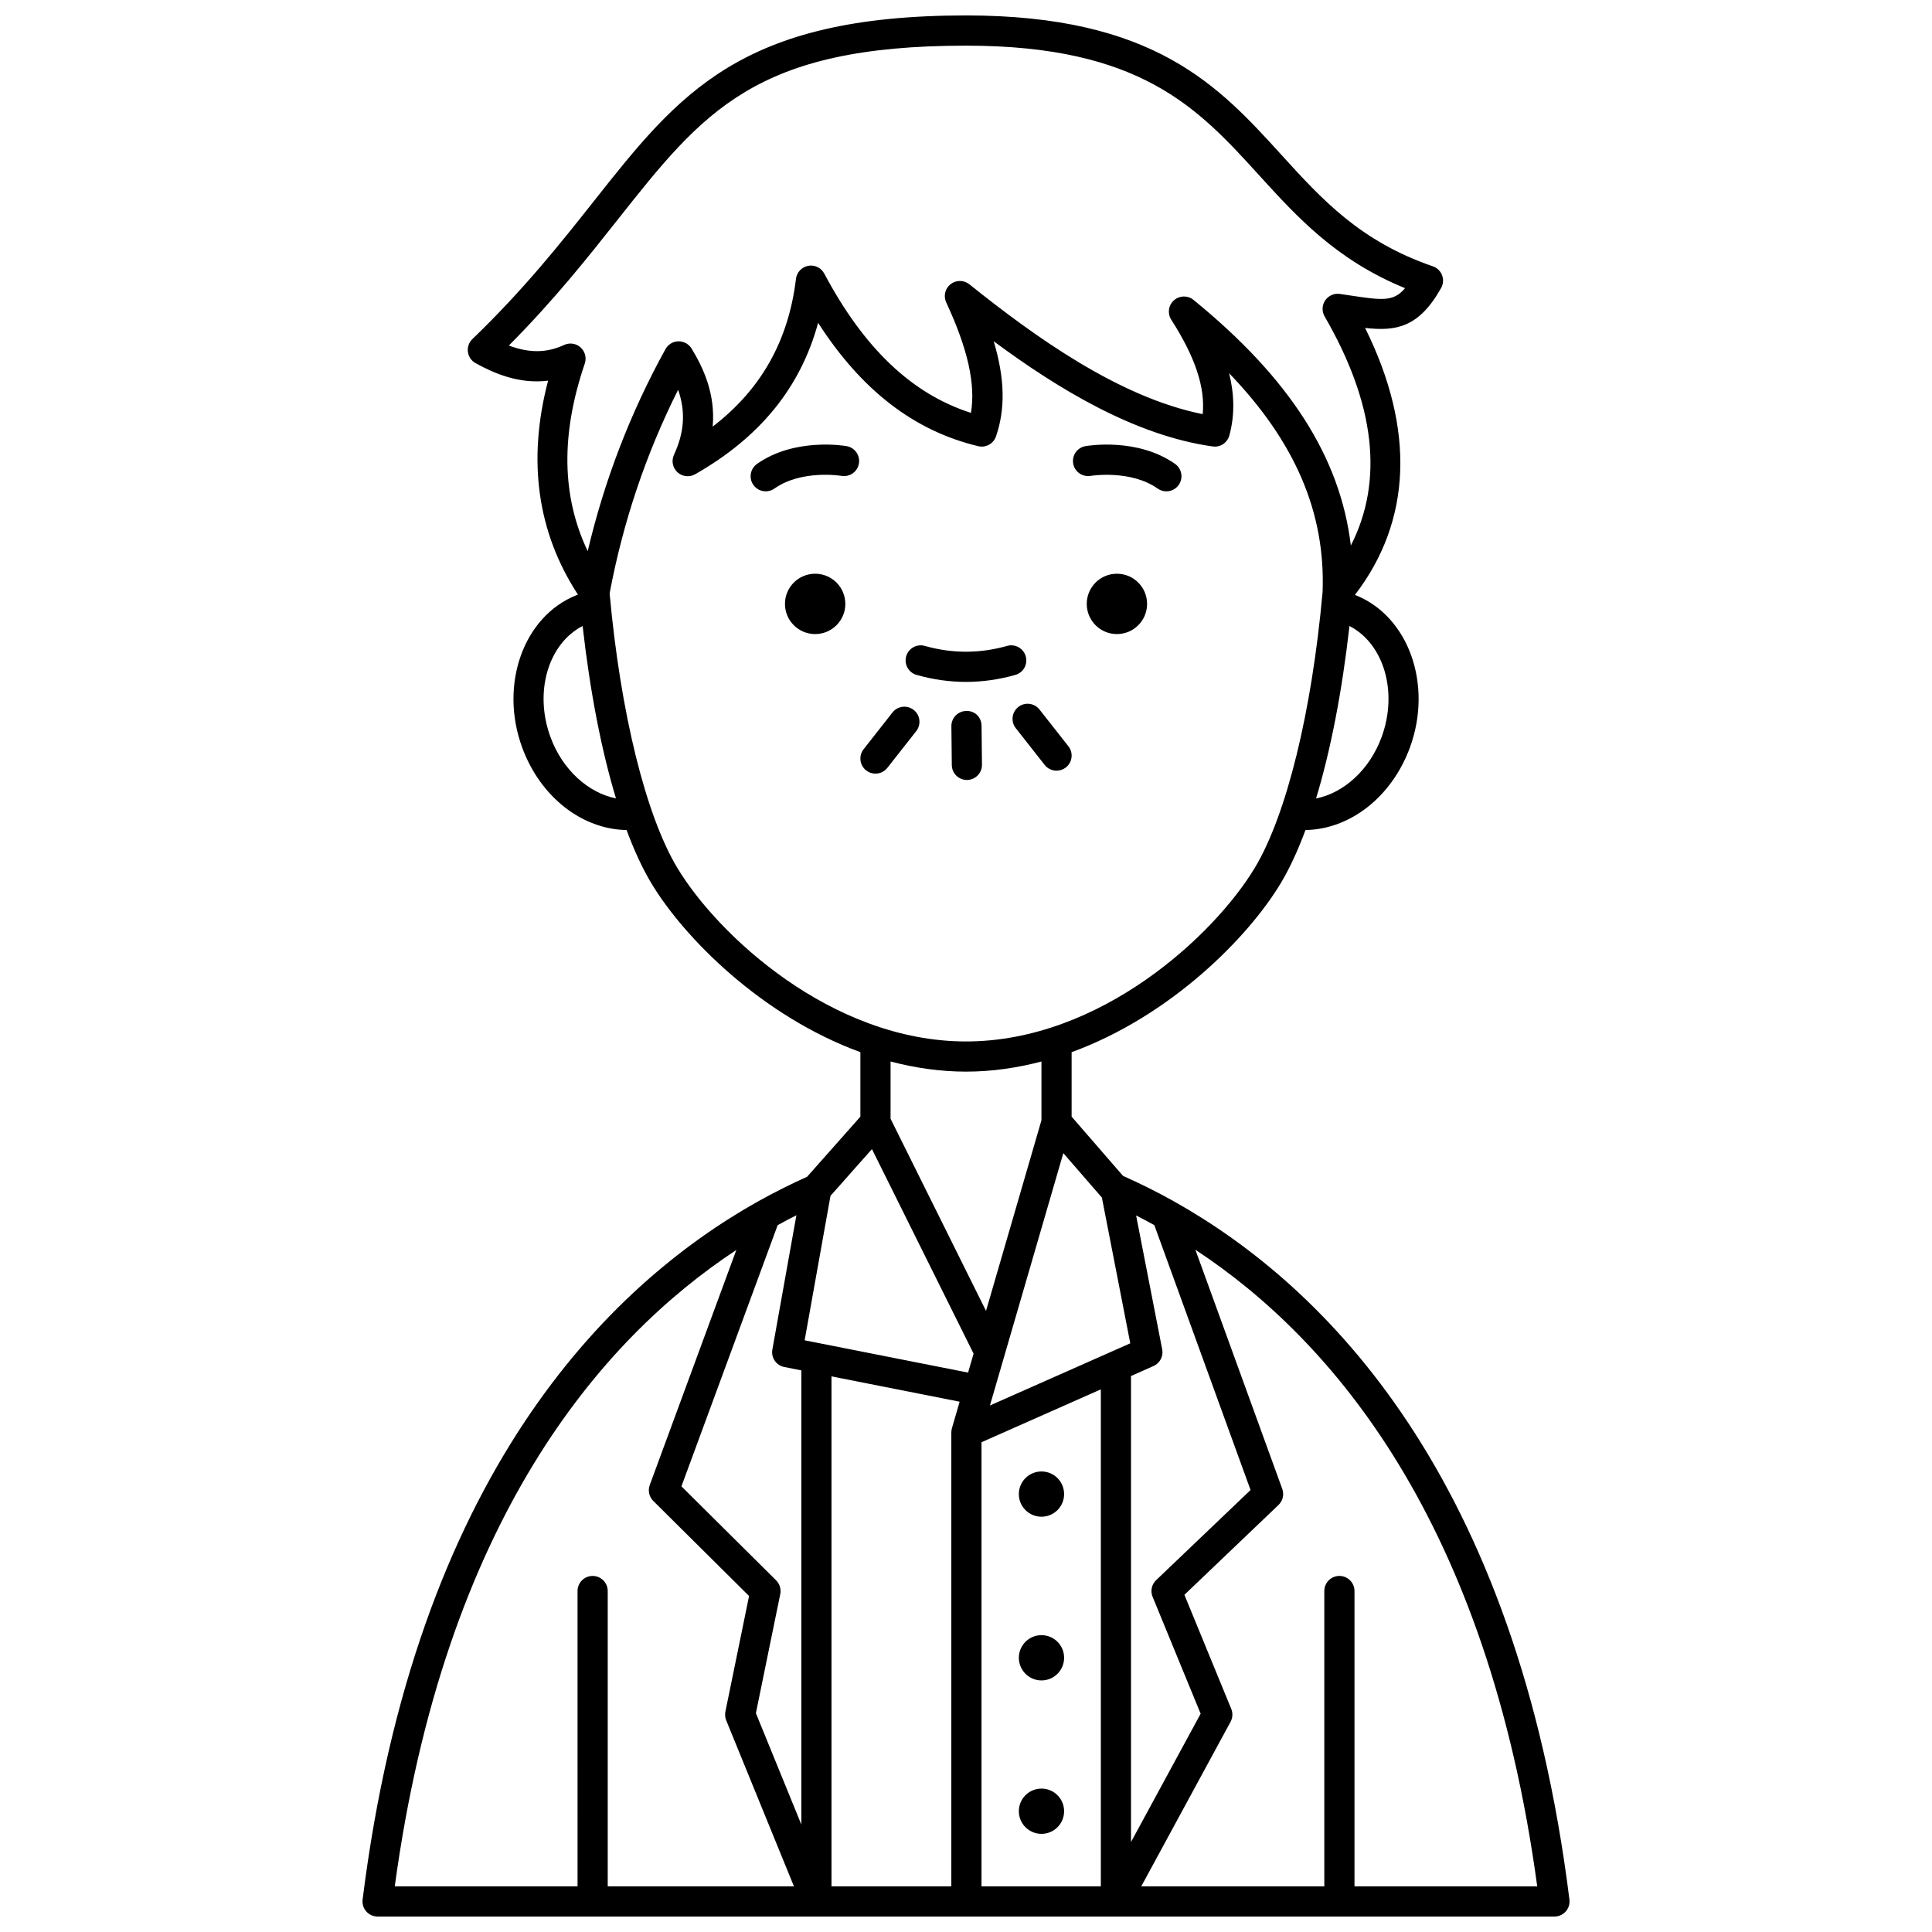 <?xml version="1.0" encoding="UTF-8"?>
<!-- Uploaded to: ICON Repo, www.iconrepo.com, Generator: ICON Repo Mixer Tools -->
<svg width="800px" height="800px" version="1.1" viewBox="144 144 512 512" xmlns="http://www.w3.org/2000/svg">
 <defs>
  <clipPath id="a">
   <path d="m240 148.09h320v503.81h-320z"/>
  </clipPath>
 </defs>
 <path d="m447.99 304.04c0 4.418-3.582 7.996-7.996 7.996-4.418 0-7.996-3.578-7.996-7.996 0-4.418 3.578-7.996 7.996-7.996 4.414 0 7.996 3.578 7.996 7.996"/>
 <path d="m433.04 270.11c0.109-0.02 10.59-1.691 17.758 3.367 0.699 0.496 1.504 0.73 2.301 0.73 1.254 0 2.496-0.586 3.269-1.695 1.273-1.809 0.84-4.301-0.965-5.574-9.98-7.035-23.195-4.805-23.75-4.707-2.176 0.383-3.625 2.453-3.246 4.629s2.457 3.617 4.633 3.25z"/>
 <path d="m368.02 304.04c0 4.418-3.582 7.996-7.996 7.996-4.418 0-8-3.578-8-7.996 0-4.418 3.582-7.996 8-7.996 4.414 0 7.996 3.578 7.996 7.996"/>
 <path d="m368.37 262.23c-0.559-0.102-13.773-2.328-23.75 4.707-1.805 1.273-2.238 3.766-0.965 5.574 0.781 1.105 2.016 1.695 3.269 1.695 0.797 0 1.598-0.234 2.301-0.73 7.223-5.09 17.656-3.387 17.77-3.363 2.191 0.359 4.238-1.078 4.621-3.246 0.379-2.18-1.07-4.254-3.246-4.637z"/>
 <path d="m386.91 322.86c4.34 1.23 8.742 1.852 13.082 1.852 4.344 0 8.75-0.625 13.082-1.852 2.125-0.602 3.359-2.812 2.754-4.934-0.602-2.125-2.824-3.359-4.934-2.754-7.258 2.055-14.555 2.055-21.812 0-2.113-0.602-4.336 0.633-4.934 2.754-0.598 2.121 0.641 4.336 2.762 4.934z"/>
 <g clip-path="url(#a)">
  <path d="m455.1 462.37c-4.305-2.418-8.742-4.625-13.488-6.75l-13.621-15.695v-17.086c26.141-9.543 46.75-30.328 55.418-44.773 2.34-3.898 4.535-8.645 6.559-14.098 11.773-0.176 22.844-8.738 27.664-21.844 6.133-16.672-0.328-34.805-14.402-40.406-0.051-0.02-0.113-0.035-0.164-0.055 15.074-19.633 16.012-43.914 2.699-70.754 8.207 0.914 14.246-0.082 20.148-10.59 0.582-1.035 0.672-2.273 0.25-3.383-0.426-1.109-1.32-1.973-2.438-2.356-19.281-6.609-29.438-17.777-40.188-29.598-16.508-18.137-33.566-36.891-83.527-36.891-59.703 0-76.02 20.629-98.602 49.18-8.664 10.953-18.48 23.363-32.219 36.586-0.914 0.879-1.355 2.144-1.191 3.402 0.164 1.258 0.914 2.363 2.031 2.981 4.777 2.644 11.488 5.609 19.223 4.641-5.559 21.191-2.852 40.211 7.914 56.711-0.121 0.043-0.258 0.078-0.375 0.129-14.07 5.602-20.531 23.73-14.398 40.406 4.82 13.109 15.891 21.664 27.66 21.844 2.023 5.449 4.219 10.195 6.559 14.098 8.668 14.441 29.266 35.223 55.398 44.766v17.094l-14.113 15.922c-4.312 1.945-8.676 4.121-12.992 6.523-40.066 22.477-90.777 72.828-104.81 185.04-0.145 1.141 0.211 2.281 0.973 3.144 0.754 0.855 1.848 1.348 2.996 1.348h311.88c1.148 0 2.238-0.492 3-1.352 0.758-0.859 1.113-2.004 0.973-3.144-14.004-112.22-64.73-162.56-104.82-185.04zm-5.652 104.79 12.734 30.996-18.453 34v-123.5l5.961-2.644c1.703-0.754 2.664-2.586 2.305-4.418l-6.914-35.48c1.641 0.824 3.238 1.684 4.828 2.559l25.5 70.195-25.023 23.891c-1.191 1.129-1.566 2.883-0.938 4.406zm-99.773-4.359-25.086-24.902 25.5-69.223c1.652-0.898 3.309-1.789 4.965-2.621l-6.371 35.594c-0.383 2.148 1.02 4.207 3.164 4.625l4.519 0.891v120.36l-12.047-29.516 6.461-31.566c0.266-1.316-0.148-2.684-1.105-3.637zm52.336-60.066-1.461 5.016-43.312-8.559 6.852-38.281 10.984-12.391zm23.781-53.141 10.219 11.773 7.523 38.625-5.359 2.375c-0.004 0-0.008 0.004-0.012 0.004l-31.82 14.094zm-61.438 59.16 33.961 6.711-2.035 7c-0.121 0.395-0.176 0.812-0.168 1.23v120.21h-31.758zm39.754 17.453 31.625-14.012v131.71h-31.625zm106.02-186.84c-3.184 8.652-10.016 14.777-17.352 16.23 3.856-12.738 6.891-28.34 8.844-45.703 9.078 4.668 12.938 17.43 8.508 29.473zm-212.27-103.3c-0.746-0.672-1.703-1.023-2.672-1.023-0.57 0-1.148 0.125-1.688 0.371-4.559 2.125-9.207 2.199-14.645 0.156 11.996-12.062 20.887-23.301 28.82-33.332 22.77-28.77 36.508-46.141 92.336-46.141 46.426 0 61.57 16.648 77.602 34.273 10.109 11.113 20.531 22.57 38.738 29.992-3.039 3.664-6.078 3.207-14.637 1.922l-2.641-0.391c-1.523-0.211-3.027 0.453-3.883 1.719-0.859 1.266-0.914 2.914-0.148 4.242 13.398 23.148 15.719 43.512 6.953 60.719-2.816-23.465-16.312-44.422-41.707-65.102-1.52-1.238-3.719-1.191-5.188 0.121-1.469 1.309-1.762 3.492-0.699 5.141 6.328 9.855 9.031 17.918 8.328 25.02-22.223-4.461-44.586-20.598-61.844-34.418-1.453-1.164-3.508-1.168-4.969-0.023-1.461 1.148-1.938 3.152-1.156 4.832 5.703 12.254 7.832 21.688 6.555 29.27-15.605-4.981-28.348-17.098-38.871-36.914-0.82-1.543-2.547-2.379-4.262-2.055-1.715 0.32-3.027 1.715-3.238 3.449-1.984 16.414-9.234 29.312-22.074 39.164 0.785-8.73-2.566-15.719-5.586-20.684-0.738-1.219-2.047-1.91-3.5-1.922-1.422 0.027-2.727 0.816-3.418 2.066-9.27 16.777-16.188 34.75-20.617 53.551-6.922-14.59-7.156-30.965-0.77-49.734 0.512-1.516 0.07-3.195-1.121-4.269zm-7.965 103.3c-4.426-12.039-0.566-24.805 8.508-29.473 1.957 17.352 4.984 32.953 8.84 45.691-7.332-1.461-14.164-7.566-17.348-16.219zm33.578 34.586c-8.355-13.926-15.039-41.078-17.914-72.699 3.547-18.902 9.641-37.02 18.156-53.961 2.035 5.875 1.641 11.301-1.105 17.242-0.727 1.578-0.352 3.445 0.926 4.621 1.281 1.172 3.172 1.387 4.684 0.527 17.191-9.793 27.93-22.988 32.59-40.129 11.523 17.902 25.473 28.629 42.426 32.688 2.012 0.484 4.043-0.641 4.711-2.582 2.512-7.277 2.359-15.355-0.609-25.227 17.113 12.68 37.484 25.008 58.039 27.883 1.992 0.289 3.883-0.965 4.414-2.906 1.555-5.707 1.238-11.305-0.062-16.504 17.598 18.293 25.539 37.031 24.777 57.938-2.856 31.809-9.562 59.133-17.953 73.113-10.676 17.801-40.902 46.039-76.539 46.039-35.641 0-65.859-28.238-76.539-46.043zm76.539 54.039c6.883 0 13.562-0.996 19.984-2.68v15.574l-14.688 50.512-25.297-50.922v-15.168c6.426 1.684 13.109 2.684 20 2.684zm-60.875 47.266-22.941 62.289c-0.539 1.469-0.176 3.117 0.938 4.223l25.379 25.191-6.273 30.637c-0.16 0.777-0.082 1.582 0.215 2.316l17.953 43.996h-49.352v-78.27c0-2.207-1.793-4-4-4s-4 1.793-4 4l0.004 78.27h-48.441c13.18-96.93 54.52-144.93 90.52-168.65zm163.82 168.65v-78.27c0-2.207-1.793-4-4-4s-4 1.793-4 4v78.27h-48.512l23.668-43.609c0.574-1.055 0.641-2.316 0.184-3.426l-12.414-30.23 24.934-23.809c1.148-1.094 1.539-2.762 1-4.254l-23.023-63.379c36.039 23.703 77.434 71.699 90.594 168.71z"/>
 </g>
 <path d="m400.28 350.7c2.207-0.023 3.977-1.832 3.953-4.043l-0.109-10.289c-0.023-2.207-1.656-4.035-4.043-3.953-2.207 0.023-3.977 1.832-3.953 4.043l0.109 10.289c0.023 2.191 1.812 3.953 4 3.953h0.043z"/>
 <path d="m413.19 336.97 7.656 9.742c0.789 1.004 1.965 1.527 3.148 1.527 0.863 0 1.738-0.281 2.473-0.855 1.734-1.363 2.035-3.879 0.672-5.613l-7.664-9.746c-1.363-1.734-3.879-2.035-5.613-0.672-1.738 1.363-2.043 3.883-0.672 5.617z"/>
 <path d="m380.52 332.81-7.656 9.742c-1.363 1.734-1.062 4.25 0.672 5.613 0.73 0.574 1.602 0.855 2.473 0.855 1.184 0 2.356-0.523 3.148-1.527l7.656-9.742c1.363-1.734 1.062-4.25-0.672-5.613-1.738-1.363-4.254-1.062-5.621 0.672z"/>
 <path d="m426 539.95c0 3.312-2.684 5.996-5.996 5.996s-6-2.684-6-5.996 2.688-5.996 6-5.996 5.996 2.684 5.996 5.996"/>
 <path d="m426 583.33c0 3.312-2.684 6-5.996 6s-6-2.688-6-6 2.688-5.996 6-5.996 5.996 2.684 5.996 5.996"/>
 <path d="m426 623.99c0 3.312-2.684 6-5.996 6s-6-2.688-6-6 2.688-5.996 6-5.996 5.996 2.684 5.996 5.996"/>
</svg>